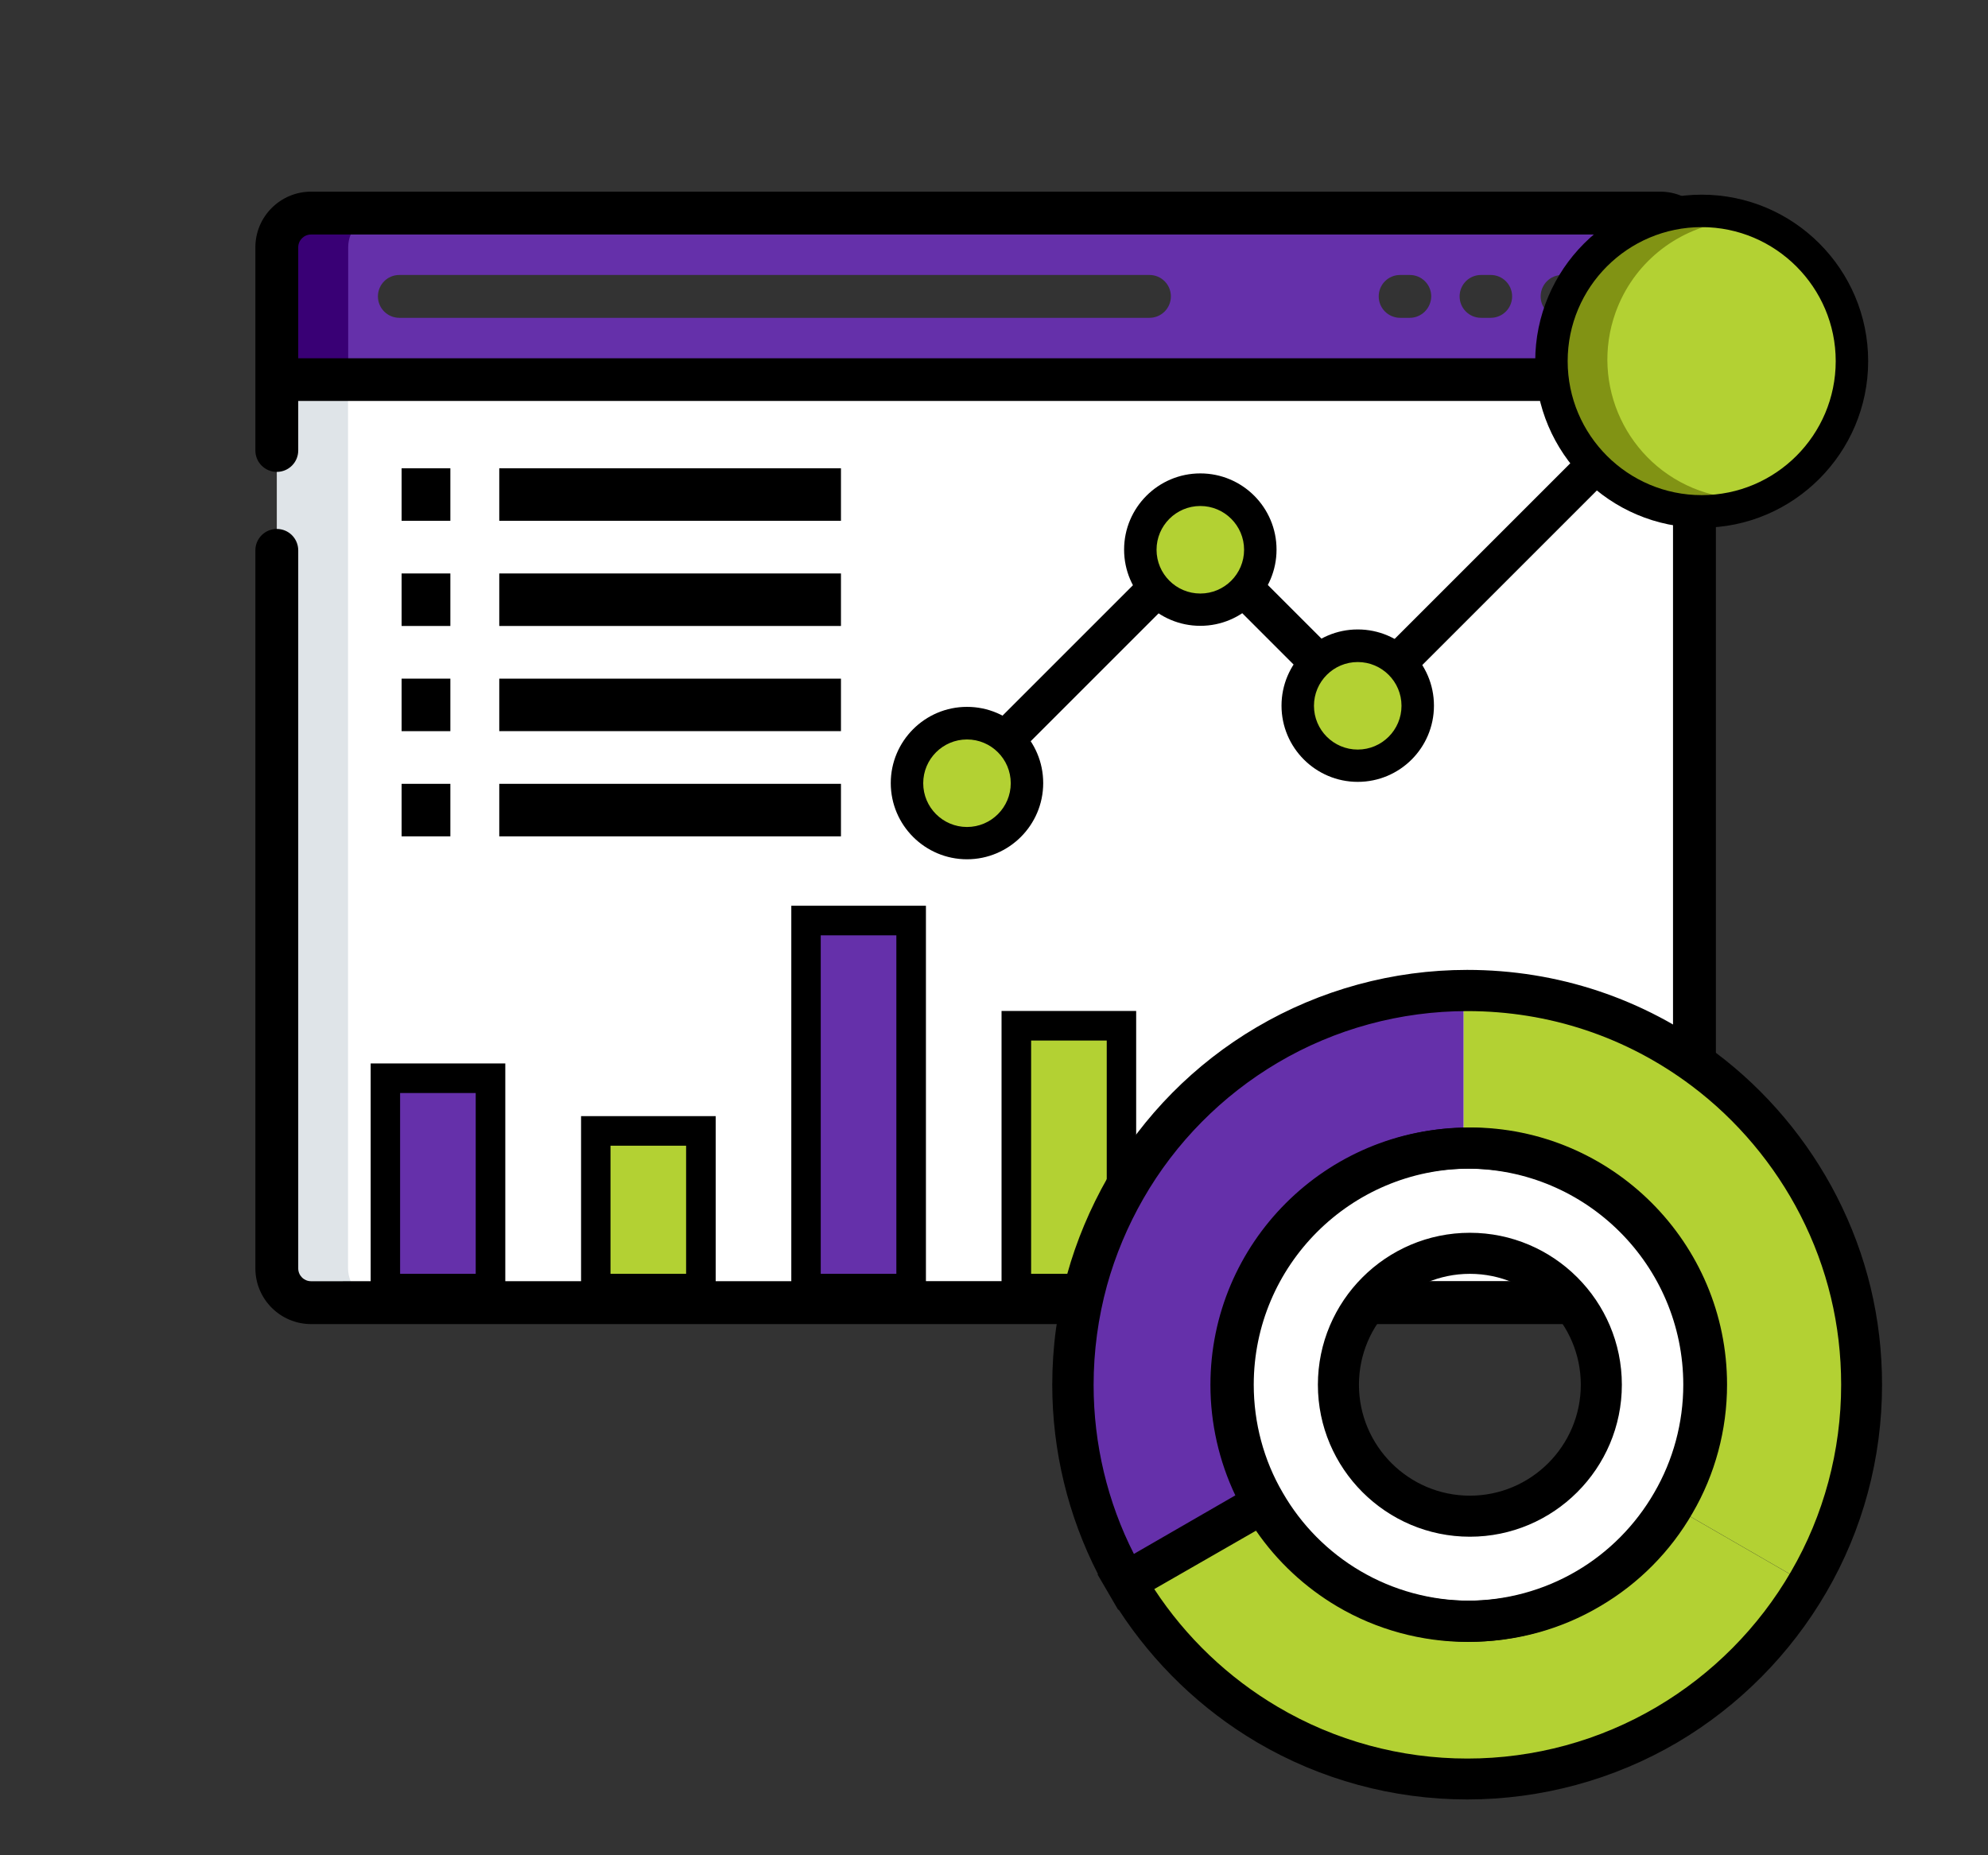 <?xml version="1.0" encoding="utf-8"?>
<!-- Generator: Adobe Illustrator 28.0.0, SVG Export Plug-In . SVG Version: 6.00 Build 0)  -->
<svg version="1.1" id="a" xmlns="http://www.w3.org/2000/svg" xmlns:xlink="http://www.w3.org/1999/xlink" x="0px" y="0px"
	 viewBox="0 0 1317.2 1229.3" style="enable-background:new 0 0 1317.2 1229.3;" xml:space="preserve">
<rect x="0" y="0" width="1317.2" height="1229.3" fill="#333333" stroke="none"/>
<style type="text/css">
	.st0{fill:#FFFFFF;}
	.st1{fill:#DFE4E8;}
	.st2{fill:#6530AA;}
	.st3{fill:#390075;}
	.st4{fill:#B3D133;}
	.st5{fill:#819314;}
</style>
<g>
	<g>
		<path class="st0" d="M1123.1,279.1v563.7c0,12-10,21.7-22.5,21.7H215.8c-12.4,0-22.5-9.7-22.5-21.7V279.1l54.9-35.7l792.8-17.1
			L1123.1,279.1z"/>
		<path class="st1" d="M253.4,863.1h-47.3c-12.5,0-22.7-10.2-22.7-22.7V251.5l26.1-37.3l21.1,37.3v588.9
			C230.7,852.9,240.8,863.1,253.4,863.1z"/>
		<path class="st2" d="M1100,141.2H206.1c-12.5,0-22.7,10.2-22.7,22.7v87.6h939.3v-87.6C1122.7,151.4,1112.5,141.2,1100,141.2z
			 M761.6,210.6h-497c-7.8,0-14.2-6.3-14.2-14.2c0-7.8,6.3-14.2,14.2-14.2h497c7.8,0,14.2,6.3,14.2,14.2
			C775.8,204.2,769.5,210.6,761.6,210.6z M934.1,210.6h-6.4c-7.8,0-14.2-6.3-14.2-14.2c0-7.8,6.3-14.2,14.2-14.2h6.4
			c7.8,0,14.2,6.3,14.2,14.2C948.2,204.2,941.9,210.6,934.1,210.6z M987.7,210.6h-6.4c-7.8,0-14.2-6.3-14.2-14.2
			c0-7.8,6.3-14.2,14.2-14.2h6.4c7.8,0,14.2,6.3,14.2,14.2C1001.9,204.2,995.6,210.6,987.7,210.6z M1041.4,210.6h-6.4
			c-7.8,0-14.2-6.3-14.2-14.2c0-7.8,6.3-14.2,14.2-14.2h6.4c7.8,0,14.2,6.3,14.2,14.2C1055.6,204.2,1049.2,210.6,1041.4,210.6z"/>
		<path class="st3" d="M253.4,141.2c-12.5,0-22.7,10.2-22.7,22.7v87.6h-47.3v-87.6c0-12.5,10.2-22.7,22.7-22.7H253.4z"/>
		<g>
			<path d="M206.1,849c-4.7,0-8.5-3.8-8.5-8.5V364.7c0-7.8-6.3-14.2-14.2-14.2c-7.8,0-14.2,6.3-14.2,14.2v475.8
				c0,20.3,16.5,36.9,36.9,36.9H1100c20.3,0,36.9-16.5,36.9-36.9V163.9c0-20.3-16.5-36.9-36.9-36.9v0H206.1
				c-20.3,0-36.9,16.5-36.9,36.9v134.6c0,7.8,6.3,14.2,14.2,14.2c7.8,0,14.2-6.3,14.2-14.2v-32.8h910.9v574.7c0,4.7-3.8,8.5-8.5,8.5
				 M197.6,237.4v-73.5c0-4.7,3.8-8.5,8.5-8.5H1100c4.7,0,8.5,3.8,8.5,8.5v73.5H197.6z"/>
		</g>
	</g>
	<g>
		<g>
			<g>
				<path class="st2" d="M255.6,709.2h69.7v139.3h-69.7V709.2z"/>
			</g>
			<g>
				<path class="st4" d="M394.9,744h69.7v104.5h-69.7V744z"/>
			</g>
			<g>
				<path class="st2" d="M534.3,604.7h69.7v243.9h-69.7V604.7z"/>
			</g>
			<g>
				<path class="st4" d="M743.3,674.3v113.6c-10.8,18.8-19.5,39.2-25.4,60.6h-44.2V674.3H743.3z"/>
			</g>
			<g>
				<path class="st0" d="M969.7,761.4c-86.6,0-156.8,70.2-156.8,156.8c0,28.6,7.7,55.4,21.1,78.4c27,46.9,77.7,78.4,135.7,78.4
					c58,0,108.7-31.5,135.7-78.4c13.4-23,21.1-49.8,21.1-78.4C1126.5,831.6,1056.3,761.4,969.7,761.4z M969.7,1005.3
					c-48.1,0-87.1-39-87.1-87.1c0-48.1,39-87.1,87.1-87.1s87.1,39,87.1,87.1C1056.8,966.3,1017.8,1005.3,969.7,1005.3z"/>
			</g>
			<g>
				<path class="st4" d="M1105.4,996.6l90.6,52.3c-45.3,78-129.6,130.6-226.3,130.6s-181-52.6-226.3-130.6l90.6-52.3
					c27,46.9,77.7,78.4,135.7,78.4C1027.7,1075,1078.4,1043.4,1105.4,996.6L1105.4,996.6z"/>
			</g>
			<g>
				<path class="st4" d="M1231,918.2c0,47.6-12.7,92.3-35,130.6l-90.6-52.3c13.4-23,21.1-49.8,21.1-78.4
					c0-86.6-70.2-156.8-156.8-156.8V656.9c58.9,0,113.2,19.5,156.8,52.3C1189.9,756.9,1231,832.8,1231,918.2z"/>
			</g>
			<g>
				<path class="st2" d="M969.7,656.9v104.5c-86.6,0-156.8,70.2-156.8,156.8c0,28.6,7.7,55.4,21.1,78.4l-90.6,52.3
					c-22.3-38.3-35-83.1-35-130.6c0-24,3.3-47.6,9.4-69.7c5.9-21.4,14.6-41.8,25.4-60.6C788.4,709.5,873.1,656.9,969.7,656.9
					L969.7,656.9z"/>
			</g>
			<g>
				<path class="st4" d="M663.3,493c6.4,6.3,10.3,15,10.3,24.6c0,19.2-15.7,34.8-34.8,34.8c-19.2,0-34.8-15.7-34.8-34.8
					c0-19.2,15.7-34.8,34.8-34.8C648.4,482.7,657.1,486.6,663.3,493z"/>
			</g>
			<g>
				<path class="st4" d="M820.1,385.4c-6.3,6.4-15,10.3-24.6,10.3c-9.6,0-18.3-3.8-24.6-10.3c-6.4-6.3-10.3-15-10.3-24.6
					c0-19.2,15.7-34.8,34.8-34.8s34.8,15.7,34.8,34.8C830.4,370.4,826.6,379.1,820.1,385.4z"/>
			</g>
			<g>
				<path class="st4" d="M924.6,440.8c6.4,6.3,10.3,15,10.3,24.6c0,19.2-15.7,34.8-34.8,34.8s-34.8-15.7-34.8-34.8
					c0-9.6,3.8-18.3,10.3-24.6c6.3-6.4,15-10.3,24.6-10.3C909.6,430.5,918.3,434.3,924.6,440.8z"/>
			</g>
			<g>
				<path class="st4" d="M1126.5,134.4c57.7,0,104.5,46.9,104.5,104.5s-46.9,104.5-104.5,104.5c-28.9,0-55-11.7-73.9-30.7
					c-15-15-25.4-34.5-29.1-56.4c-1-5.6-1.6-11.5-1.6-17.4C1022,181.2,1068.8,134.4,1126.5,134.4L1126.5,134.4z"/>
			</g>
			<circle class="st4" cx="1126.6" cy="238.2" r="92.4"/>
			<path class="st5" d="M1142,329.3c-15.2,2.6-31.3,1.4-46.8-4.2c-48-17.3-72.9-70.2-55.6-118.2c15.4-42.7,59.1-67.1,102.3-59.7
				c-31.7,5.4-59.7,27.3-71.4,59.7c-17.3,48,7.6,100.9,55.6,118.2C1131.5,327,1136.8,328.3,1142,329.3z"/>
			<g>
				<path d="M334.8,863.7h-89.2V704.7h89.2V863.7z M265.1,844.1h50.1V724.3h-50.1V844.1z"/>
			</g>
			<g>
				<path d="M474.2,863.7h-89.2V739.6h89.2V863.7z M404.5,844.1h50.1v-84.9h-50.1V844.1z"/>
			</g>
			<g>
				<path d="M613.5,863.7h-89.2V600.2h89.2V863.7z M543.8,844.1h50.1V619.8h-50.1V844.1z"/>
			</g>
			<g>
				<path d="M725.1,863.7h-61.5V669.9h89.2v126l-1.3,2.3c-10.7,18.6-18.9,38.3-24.5,58.4L725.1,863.7z M683.2,844.1h27.1
					c5.6-18.3,13.4-36.3,23-53.4V689.5h-50.1V844.1z"/>
			</g>
			<path d="M973.9,1087.9c-30.4,0-60.3-8.1-86.4-23.5c-25.3-14.9-46.4-36.3-61.1-61.7c-15-25.7-22.9-55.1-22.9-85.2
				c0-93.9,76.4-170.4,170.4-170.4s170.4,76.4,170.4,170.4c0,30-7.9,59.5-22.9,85.2c-14.6,25.4-35.7,46.7-61.1,61.6
				C1034.2,1079.8,1004.3,1087.9,973.9,1087.9z M973.9,774.4c-79,0-143.2,64.2-143.2,143.2c0,25.2,6.6,50,19.2,71.5
				c12.3,21.4,30.1,39.4,51.4,51.9c21.9,12.9,47,19.7,72.6,19.7c25.6,0,50.7-6.8,72.6-19.7c21.3-12.5,39-30.5,51.3-51.8
				c12.6-21.6,19.3-46.4,19.3-71.6C1117.1,838.6,1052.8,774.4,973.9,774.4z M973.9,1018.3c-55.5,0-100.7-45.2-100.7-100.7
				c0-55.5,45.2-100.7,100.7-100.7c55.5,0,100.7,45.2,100.7,100.7C1074.6,973.1,1029.4,1018.3,973.9,1018.3z M973.9,844.1
				c-40.5,0-73.5,33-73.5,73.5s33,73.5,73.5,73.5s73.5-33,73.5-73.5S1014.4,844.1,973.9,844.1z"/>
			<path d="M972.1,1192.4c-49.1,0-97.2-13.1-139.3-37.9c-36.8-21.7-68.3-52-91.6-87.9l-0.3,0.2l-7.1-12.2l-6.6-11.3l0.3-0.2
				c-19.8-38.5-30.3-81.8-30.3-125.5c0-24.8,3.3-49.5,9.9-73.3c6.1-22,15.1-43.4,26.7-63.8c23.7-41.2,57.8-75.7,98.8-99.8
				c42.1-24.8,90.3-38,139.5-38c60,0,117,19,164.8,54.9l0.1,0.1c33.4,25.1,61,58,80,95.1c19.9,38.9,30,80.9,30,124.8
				c0,48.5-12.7,96-36.9,137.5c-23.8,41-57.9,75.4-98.7,99.5C1069.4,1179.3,1021.2,1192.4,972.1,1192.4z M764.8,1053
				c20.9,31.9,49.1,58.8,81.9,78.1c37.9,22.4,81.3,34.2,125.5,34.2s87.6-11.8,125.5-34.2c36.8-21.7,67.6-52.7,89-89.7
				c21.7-37.3,33.2-80.1,33.2-123.8c0-39.6-9.1-77.4-27-112.4c-17.1-33.4-42-63.1-72.1-85.7c-43.1-32.4-94.5-49.5-148.6-49.5
				c-44.3,0-87.7,11.8-125.6,34.2c-36.9,21.8-67.7,52.9-89,90c-10.5,18.3-18.6,37.7-24.1,57.5c-5.9,21.5-8.9,43.7-8.9,66.1
				c0,39,9.2,77.6,26.7,111.9l67.2-38.8c-10.8-22.7-16.5-47.8-16.5-73.2c0-93.9,76.4-170.4,170.4-170.4
				c93.9,0,170.4,76.4,170.4,170.4c0,30-7.9,59.5-22.9,85.2c-14.6,25.4-35.7,46.7-61.1,61.6c-26.1,15.4-55.9,23.5-86.4,23.5
				s-60.3-8.1-86.4-23.5c-21.3-12.6-39.8-29.8-53.8-50.2L764.8,1053z M972.1,774.4c-78.9,0-143.2,64.2-143.2,143.2
				c0,24.7,6.4,49,18.5,70.2l1.6,2.7c12.2,20.7,29.7,38.2,50.5,50.5c21.9,12.9,47,19.7,72.6,19.7c25.6,0,50.7-6.8,72.6-19.7
				c21.3-12.5,39-30.5,51.3-51.8c12.6-21.6,19.3-46.4,19.3-71.6C1115.3,838.6,1051.1,774.4,972.1,774.4z"/>
		</g>
		<path d="M640.7,569.4c-27.8,0-50.5-22.6-50.5-50.5c0-27.8,22.6-50.5,50.5-50.5s50.5,22.6,50.5,50.5
			C691.2,546.8,668.5,569.4,640.7,569.4z M640.7,490c-16,0-29,13-29,29s13,29,29,29c16,0,29-13,29-29S656.7,490,640.7,490z"/>
		<rect x="638.2" y="426.6" transform="matrix(0.707 -0.707 0.707 0.707 -100.501 635.746)" width="157.9" height="25.2"/>
		<rect x="835.2" y="371.1" transform="matrix(0.707 -0.707 0.707 0.707 -43.766 720.458)" width="25.2" height="84"/>
		<rect x="895.3" y="364.1" transform="matrix(0.707 -0.707 0.707 0.707 23.166 809.413)" width="186.7" height="25.2"/>
		<path d="M795.3,414.7c-27.8,0-50.5-22.6-50.5-50.5c0-27.8,22.6-50.5,50.5-50.5s50.5,22.6,50.5,50.5
			C845.8,392,823.2,414.7,795.3,414.7z M795.3,335.3c-16,0-29,13-29,29s13,29,29,29s29-13,29-29S811.3,335.3,795.3,335.3z"/>
		<path d="M899.6,518.1c-27.8,0-50.5-22.6-50.5-50.5c0-27.8,22.6-50.5,50.5-50.5s50.5,22.6,50.5,50.5
			C950.1,495.5,927.5,518.1,899.6,518.1z M899.6,438.7c-16,0-29,13-29,29c0,16,13,29,29,29s29-13,29-29
			C928.6,451.7,915.6,438.7,899.6,438.7z"/>
		<path d="M1127.5,349.7c-60.8,0-110.3-49.5-110.3-110.3S1066.6,129,1127.5,129s110.3,49.5,110.3,110.3S1188.3,349.7,1127.5,349.7z
			 M1127.5,150.5c-49,0-88.8,39.8-88.8,88.8c0,49,39.8,88.8,88.8,88.8s88.8-39.8,88.8-88.8C1216.3,190.4,1176.4,150.5,1127.5,150.5z
			"/>
	</g>
	<path d="M266.1,310.3h32.3v34.8h-32.3V310.3z"/>
	<path d="M330.8,310.3h226.4v34.8H330.8V310.3z"/>
	<path d="M266.1,380h32.3v34.8h-32.3V380z"/>
	<path d="M330.8,380h226.4v34.8H330.8V380z"/>
	<path d="M266.1,449.7h32.3v34.8h-32.3V449.7z"/>
	<path d="M330.8,449.7h226.4v34.8H330.8V449.7z"/>
	<path d="M266.1,519.4h32.3v34.8h-32.3V519.4z"/>
	<path d="M330.8,519.4h226.4v34.8H330.8V519.4z"/>
</g>
</svg>
